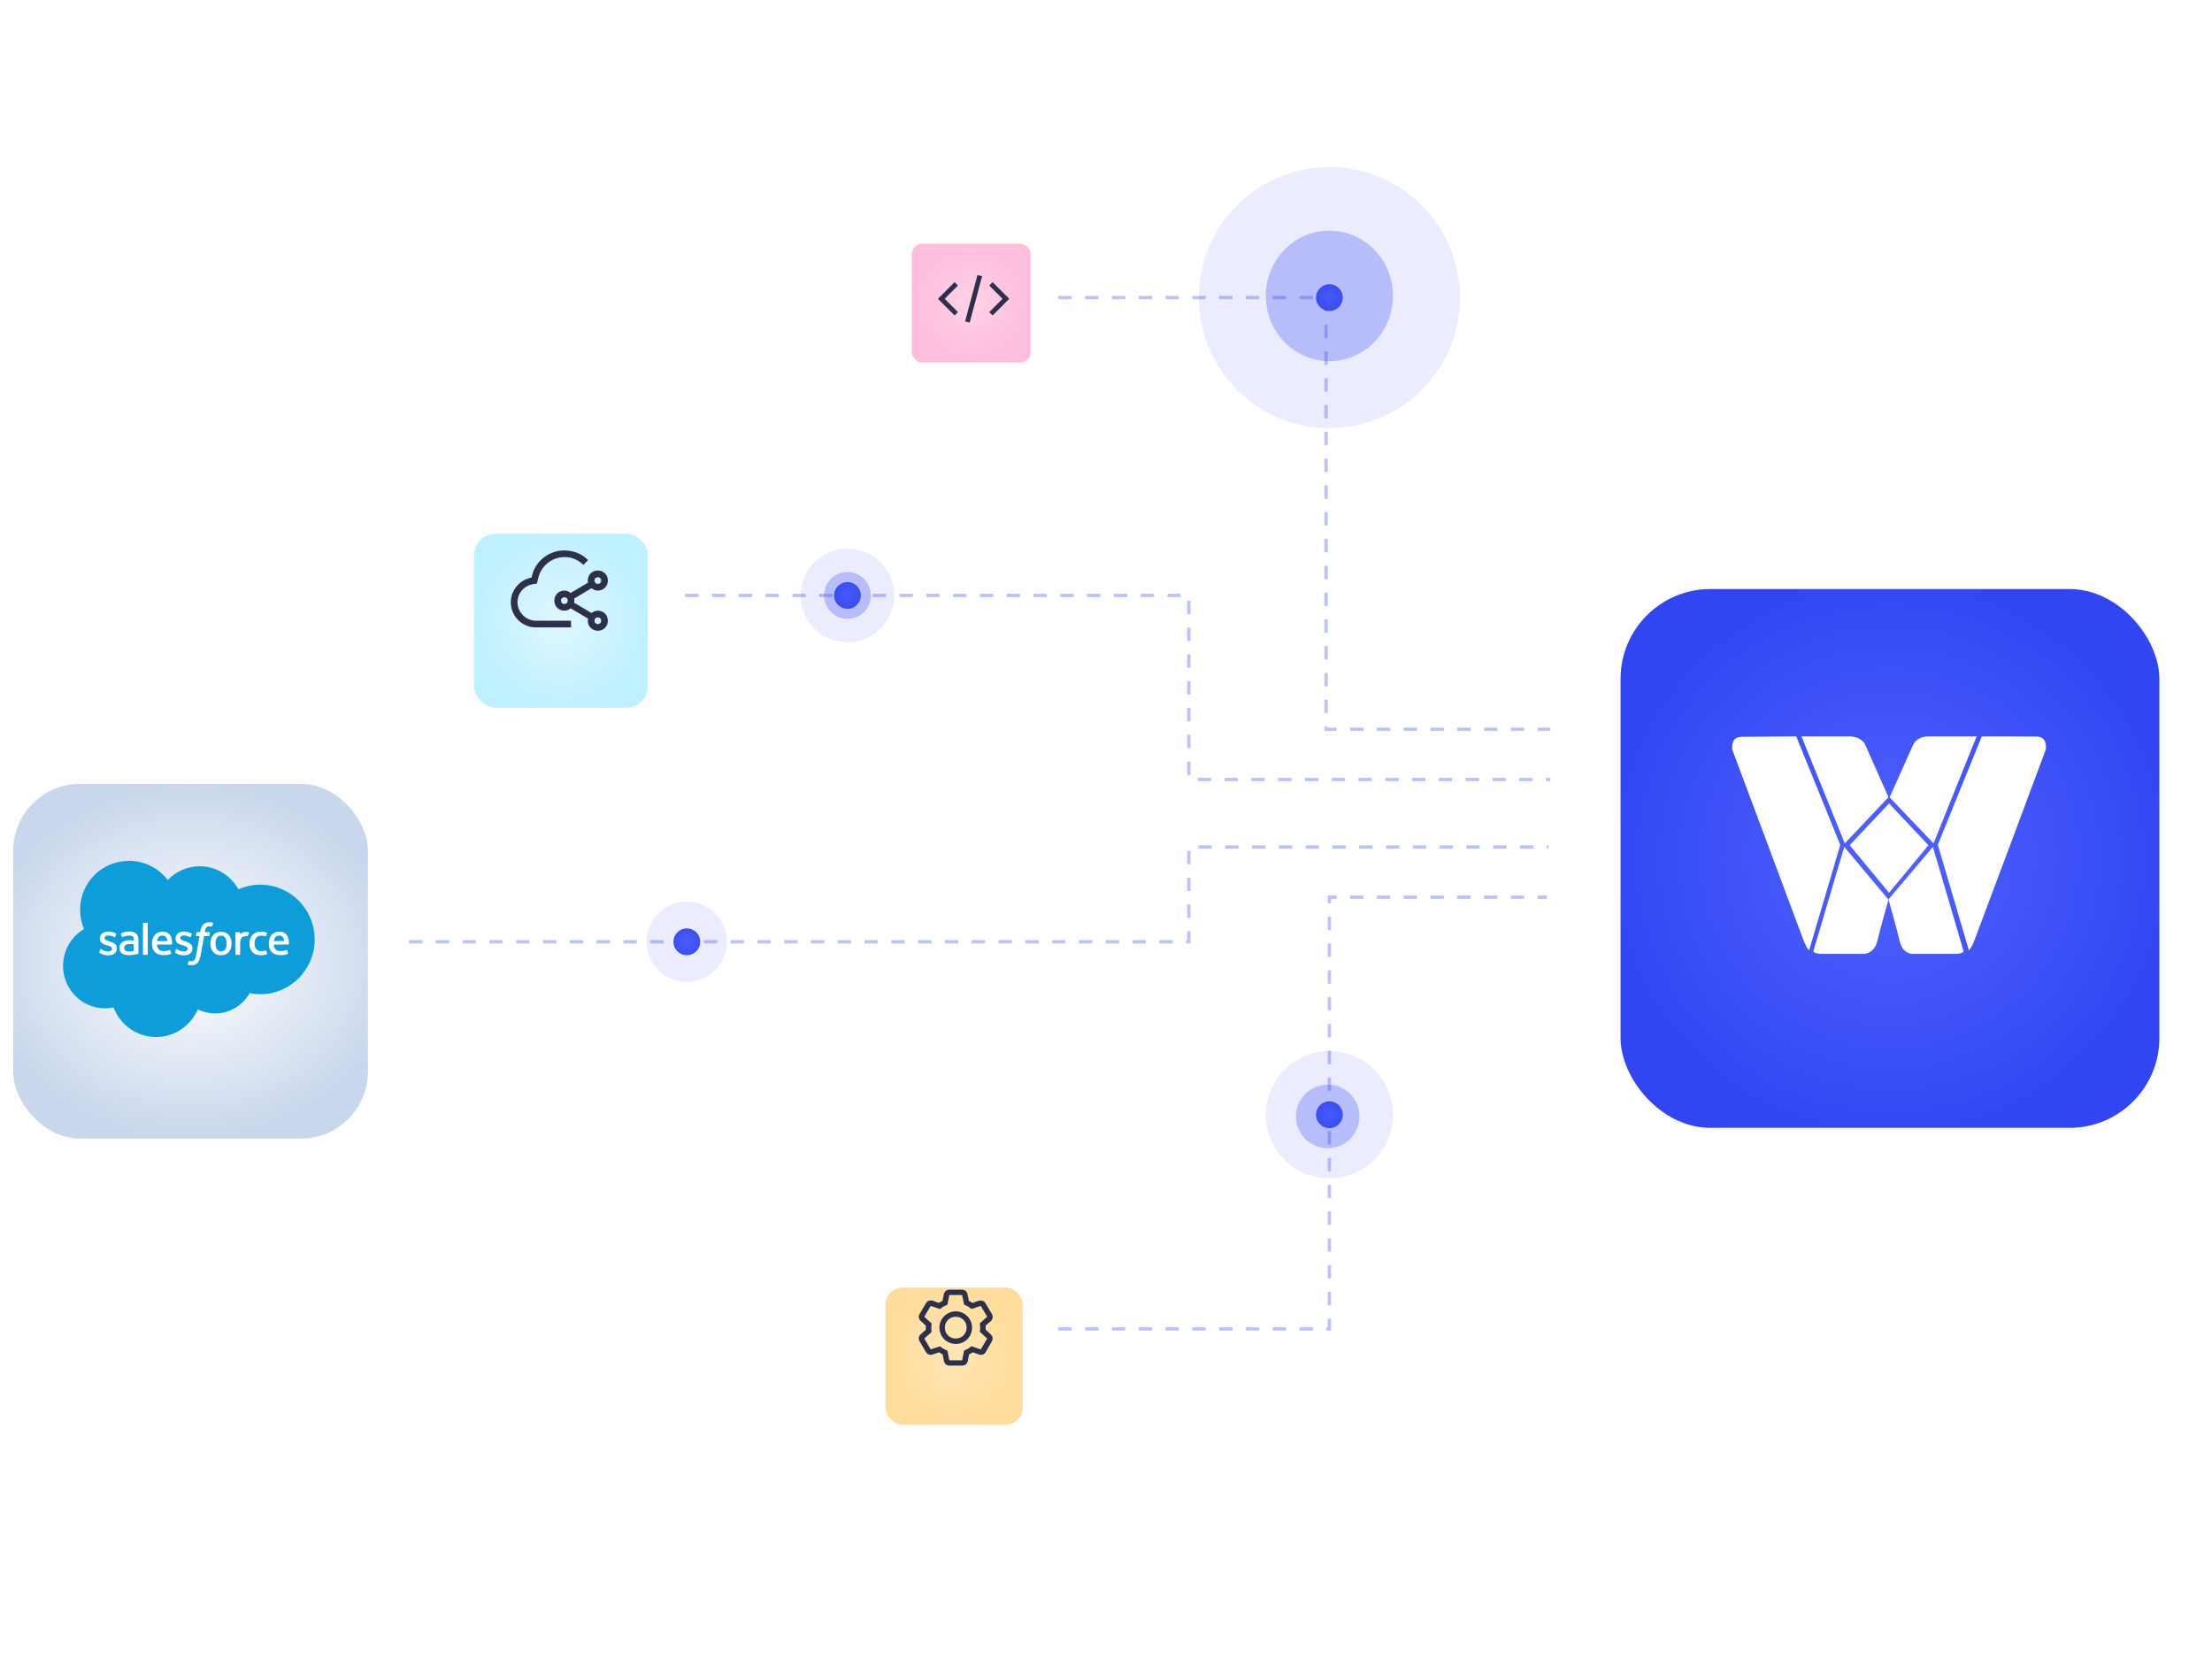 <svg width="672" height="504" viewBox="0 0 672 504" fill="none" xmlns="http://www.w3.org/2000/svg">
<g clip-path="url(#clip0_7_1973)">
<g filter="url(#filter0_di_7_1973)">
<rect x="492.323" y="170.217" width="163.692" height="163.692" rx="27.282" fill="url(#paint0_radial_7_1973)"/>
</g>
<g filter="url(#filter1_d_7_1973)">
<path d="M618.784 219.409C622.204 219.409 621.496 223.387 621.496 223.387C621.496 223.387 601.681 276.504 600.266 280.131C598.969 283.758 598.143 284.343 598.143 284.343L588.707 252.285L602.035 219.409C602.153 219.292 615.363 219.409 618.784 219.409Z" fill="white"/>
<path d="M545.696 219.358C545.696 219.358 532.439 219.475 529.006 219.475C525.573 219.475 526.283 223.449 526.283 223.449C526.283 223.449 546.17 276.513 547.472 280.136C548.774 283.76 549.603 284.344 549.603 284.344L559.072 252.319L545.696 219.358Z" fill="white"/>
<path d="M560.284 252.924L550.861 284.715C550.861 284.715 551.45 285.417 553.335 285.417H566.528C566.528 285.417 569.355 285.183 570.297 281.677C571.122 278.053 573.713 268.937 573.713 268.937L560.284 252.924Z" fill="white"/>
<path d="M587.211 252.924L573.713 268.877C573.713 268.877 576.318 278.027 577.147 281.663C577.976 285.299 580.817 285.417 580.817 285.417H594.079C595.973 285.417 596.565 284.713 596.565 284.713L587.211 252.924Z" fill="white"/>
<path d="M561.851 219.357H547.289L560.442 251.85L573.712 237.824L566.666 221.928C566.666 222.045 565.727 219.357 561.851 219.357Z" fill="white"/>
<path d="M600.493 219.357H585.867C582.092 219.357 581.148 222.036 581.148 222.036L574.071 237.875L587.4 251.85L600.493 219.357Z" fill="white"/>
<path d="M573.889 239.718L561.928 252.405L573.889 266.855L585.851 252.405L573.889 239.718Z" fill="white"/>
</g>
<path d="M321.514 90.404H402.852V221.561H470.972" stroke="#BBC2FF" stroke-width="1.017" stroke-dasharray="4.07 4.07"/>
<path d="M208.14 180.892H361.166V236.812H470.972" stroke="#BBC2FF" stroke-width="1.017" stroke-dasharray="4.07 4.07"/>
<path d="M124.257 286.116H361.166V257.313H470.463" stroke="#BBC2FF" stroke-width="1.017" stroke-dasharray="4.07 4.07"/>
<path d="M321.514 403.721H403.868V272.564H469.955" stroke="#BBC2FF" stroke-width="1.017" stroke-dasharray="4.07 4.07"/>
<g filter="url(#filter2_di_7_1973)">
<rect x="144" y="154" width="52.869" height="52.869" rx="6.609" fill="url(#paint1_radial_7_1973)"/>
</g>
<path d="M181.618 185.518C180.907 185.518 180.195 185.823 179.687 186.23L174.4 183.078C174.4 182.875 174.501 182.671 174.501 182.468C174.501 182.265 174.501 182.061 174.4 181.858L179.687 178.706C180.195 179.113 180.907 179.418 181.618 179.418C183.347 179.418 184.669 178.096 184.669 176.368C184.669 174.639 183.347 173.318 181.618 173.318C179.89 173.318 178.568 174.639 178.568 176.368C178.568 176.571 178.568 176.774 178.67 176.978L173.383 180.13C172.875 179.723 172.163 179.418 171.451 179.418C169.723 179.418 168.401 180.74 168.401 182.468C168.401 184.197 169.723 185.518 171.451 185.518C172.163 185.518 172.875 185.213 173.383 184.807L178.67 187.958C178.67 188.162 178.568 188.365 178.568 188.568C178.568 190.297 179.89 191.619 181.618 191.619C183.347 191.619 184.669 190.297 184.669 188.568C184.669 186.84 183.347 185.518 181.618 185.518ZM181.618 175.351C182.228 175.351 182.635 175.758 182.635 176.368C182.635 176.978 182.228 177.385 181.618 177.385C181.008 177.385 180.602 176.978 180.602 176.368C180.602 175.758 181.008 175.351 181.618 175.351ZM171.451 183.485C170.841 183.485 170.434 183.078 170.434 182.468C170.434 181.858 170.841 181.451 171.451 181.451C172.061 181.451 172.468 181.858 172.468 182.468C172.468 183.078 172.061 183.485 171.451 183.485ZM181.618 189.585C181.008 189.585 180.602 189.178 180.602 188.568C180.602 187.958 181.008 187.552 181.618 187.552C182.228 187.552 182.635 187.958 182.635 188.568C182.635 189.178 182.228 189.585 181.618 189.585Z" fill="#2D304C"/>
<path d="M173.485 188.568H162.809C159.759 188.568 157.217 186.027 157.217 182.977C157.217 180.231 159.149 177.995 161.792 177.486L163.114 177.283L163.419 175.961C164.233 171.996 167.588 169.251 171.451 169.251C171.96 169.251 172.468 169.251 172.976 169.353C174.603 169.658 176.027 170.471 177.247 171.589L178.67 170.166C177.247 168.742 175.416 167.726 173.383 167.421C172.773 167.319 172.061 167.217 171.451 167.217C166.673 167.217 162.403 170.573 161.487 175.453C157.827 176.165 155.184 179.316 155.184 182.977C155.184 187.145 158.539 190.602 162.809 190.602H173.485V188.568Z" fill="#2D304C"/>
<g filter="url(#filter3_d_7_1973)">
<rect x="277" y="72" width="36.11" height="36.11" rx="3.177" fill="url(#paint2_radial_7_1973)"/>
</g>
<g clip-path="url(#clip1_7_1973)">
<path d="M306.61 90.777L301.555 95.832L300.537 94.814L304.566 90.777L300.537 86.74L301.555 85.722L306.61 90.777Z" fill="#2D304C"/>
<path d="M284.944 90.777L290 85.722L291.018 86.74L286.988 90.777L291.018 94.814L290 95.832L284.944 90.777Z" fill="#2D304C"/>
<path d="M296.961 83.556L293.191 97.626L294.586 98L298.357 83.93L296.961 83.556Z" fill="#2D304C"/>
</g>
<g filter="url(#filter4_di_7_1973)">
<rect x="269" y="383" width="41.685" height="41.685" rx="5.211" fill="url(#paint3_radial_7_1973)"/>
</g>
<g clip-path="url(#clip2_7_1973)">
<path d="M299.438 403.962C299.438 403.756 299.438 403.549 299.438 403.334C299.438 403.12 299.438 402.913 299.438 402.698L301.024 401.31C301.316 401.053 301.508 400.7 301.566 400.314C301.623 399.929 301.542 399.536 301.338 399.204L299.388 395.9C299.243 395.649 299.035 395.44 298.784 395.295C298.533 395.15 298.249 395.074 297.959 395.073C297.78 395.072 297.601 395.1 297.43 395.156L295.423 395.833C295.076 395.603 294.715 395.396 294.341 395.214L293.92 393.132C293.844 392.752 293.637 392.41 293.335 392.167C293.033 391.924 292.655 391.795 292.267 391.802H288.401C288.014 391.795 287.636 391.924 287.334 392.167C287.032 392.41 286.825 392.752 286.749 393.132L286.328 395.214C285.951 395.396 285.587 395.603 285.237 395.833L283.271 395.123C283.099 395.078 282.92 395.061 282.743 395.073C282.453 395.074 282.168 395.15 281.917 395.295C281.667 395.44 281.458 395.649 281.313 395.9L279.364 399.204C279.171 399.535 279.099 399.923 279.161 400.301C279.223 400.68 279.414 401.025 279.703 401.277L281.264 402.706C281.264 402.913 281.264 403.12 281.264 403.334C281.264 403.549 281.264 403.756 281.264 403.97L279.703 405.358C279.406 405.613 279.21 405.964 279.148 406.349C279.086 406.735 279.162 407.13 279.364 407.465L281.313 410.769C281.458 411.02 281.667 411.228 281.917 411.373C282.168 411.518 282.453 411.595 282.743 411.595C282.922 411.597 283.101 411.569 283.271 411.513L285.279 410.835C285.625 411.065 285.987 411.272 286.361 411.455L286.782 413.536C286.858 413.917 287.065 414.258 287.367 414.502C287.669 414.745 288.047 414.874 288.434 414.866H292.333C292.721 414.874 293.099 414.745 293.401 414.502C293.703 414.258 293.91 413.917 293.986 413.536L294.407 411.455C294.784 411.272 295.148 411.066 295.497 410.835L297.496 411.513C297.667 411.569 297.846 411.597 298.025 411.595C298.315 411.595 298.599 411.518 298.85 411.373C299.101 411.228 299.309 411.02 299.454 410.769L301.338 407.465C301.531 407.133 301.602 406.745 301.54 406.367C301.479 405.989 301.287 405.644 300.999 405.391L299.438 403.962ZM297.959 409.943L295.126 408.985C294.462 409.547 293.704 409.986 292.887 410.282L292.3 413.247H288.401L287.815 410.315C287.004 410.01 286.25 409.572 285.584 409.018L282.743 409.943L280.793 406.639L283.04 404.656C282.887 403.801 282.887 402.926 283.04 402.07L280.793 400.03L282.743 396.726L285.576 397.684C286.239 397.122 286.997 396.683 287.815 396.387L288.401 393.421H292.3L292.887 396.354C293.698 396.658 294.452 397.097 295.117 397.651L297.959 396.726L299.909 400.03L297.662 402.013C297.814 402.868 297.814 403.743 297.662 404.598L299.909 406.639L297.959 409.943Z" fill="#2D304C"/>
<path d="M290.351 408.291C289.37 408.291 288.412 408 287.597 407.455C286.782 406.911 286.147 406.137 285.772 405.231C285.396 404.325 285.298 403.329 285.489 402.367C285.681 401.406 286.153 400.523 286.846 399.83C287.539 399.136 288.422 398.664 289.384 398.473C290.345 398.282 291.342 398.38 292.248 398.755C293.153 399.13 293.927 399.766 294.472 400.581C295.017 401.396 295.307 402.354 295.307 403.334C295.314 403.987 295.19 404.635 294.943 405.239C294.697 405.843 294.332 406.392 293.87 406.854C293.409 407.315 292.86 407.68 292.255 407.927C291.651 408.174 291.003 408.297 290.351 408.291ZM290.351 400.03C289.914 400.02 289.48 400.098 289.074 400.261C288.669 400.423 288.3 400.666 287.992 400.975C287.683 401.284 287.44 401.652 287.277 402.058C287.115 402.463 287.036 402.898 287.046 403.334C287.036 403.771 287.115 404.205 287.277 404.611C287.44 405.016 287.683 405.385 287.992 405.693C288.3 406.002 288.669 406.245 289.074 406.408C289.48 406.57 289.914 406.649 290.351 406.639C290.787 406.649 291.222 406.57 291.627 406.408C292.033 406.245 292.401 406.002 292.71 405.693C293.019 405.385 293.262 405.016 293.424 404.611C293.587 404.205 293.665 403.771 293.655 403.334C293.665 402.898 293.587 402.463 293.424 402.058C293.262 401.652 293.019 401.284 292.71 400.975C292.401 400.666 292.033 400.423 291.627 400.261C291.222 400.098 290.787 400.02 290.351 400.03Z" fill="#2D304C"/>
</g>
<g filter="url(#filter5_d_7_1973)">
<circle cx="403.868" cy="338.651" r="4.067" fill="url(#paint4_radial_7_1973)"/>
</g>
<g filter="url(#filter6_d_7_1973)">
<circle cx="403.868" cy="90.404" r="4.067" fill="url(#paint5_radial_7_1973)"/>
</g>
<g filter="url(#filter7_d_7_1973)">
<circle cx="257.461" cy="180.892" r="4.067" fill="url(#paint6_radial_7_1973)"/>
</g>
<g filter="url(#filter8_d_7_1973)">
<circle cx="208.658" cy="286.116" r="4.067" fill="url(#paint7_radial_7_1973)"/>
</g>
<circle cx="403.868" cy="90.404" r="39.652" fill="#3A4EF2" fill-opacity="0.1"/>
<circle cx="403.868" cy="338.651" r="19.318" fill="#3A4EF2" fill-opacity="0.1"/>
<circle cx="257.461" cy="180.892" r="14.234" fill="#3A4EF2" fill-opacity="0.1"/>
<ellipse cx="403.868" cy="89.896" rx="19.318" ry="19.826" fill="#3A4EF2" fill-opacity="0.3"/>
<circle cx="403.36" cy="339.159" r="9.659" fill="#3A4EF2" fill-opacity="0.3"/>
<circle cx="208.658" cy="286.116" r="12.201" fill="#3A4EF2" fill-opacity="0.1"/>
<circle cx="257.461" cy="180.892" r="7.117" fill="#3A4EF2" fill-opacity="0.3"/>
<g filter="url(#filter9_di_7_1973)">
<rect x="4" y="230" width="107.772" height="107.772" rx="20.334" fill="url(#paint8_radial_7_1973)"/>
</g>
<g filter="url(#filter10_d_7_1973)">
<path d="M50.958 263.267C53.43 260.71 56.858 259.109 60.651 259.109C65.708 259.109 70.09 261.918 72.45 266.104C74.501 265.205 76.749 264.7 79.109 264.7C88.211 264.7 95.6 272.145 95.6 281.332C95.6 290.518 88.211 297.963 79.109 297.963C77.985 297.963 76.917 297.851 75.85 297.626C73.799 301.307 69.838 303.807 65.342 303.807C63.46 303.807 61.662 303.357 60.061 302.599C57.954 307.515 53.093 310.971 47.418 310.971C41.49 310.971 36.461 307.235 34.523 301.981C33.68 302.149 32.809 302.262 31.91 302.262C24.858 302.262 19.155 296.474 19.155 289.366C19.155 284.59 21.712 280.432 25.533 278.185C24.746 276.387 24.325 274.392 24.325 272.285C24.325 264.082 30.983 257.451 39.187 257.451C43.963 257.451 48.233 259.727 50.958 263.267Z" fill="#0D9DDA"/>
<path d="M30.196 285.209C30.14 285.322 30.224 285.35 30.224 285.378C30.365 285.49 30.505 285.546 30.674 285.631C31.46 286.052 32.191 286.164 32.949 286.164C34.523 286.164 35.506 285.322 35.506 284.001V283.973C35.506 282.737 34.41 282.287 33.371 281.95L33.23 281.894C32.444 281.641 31.769 281.416 31.769 280.911V280.883C31.769 280.433 32.163 280.124 32.781 280.124C33.455 280.124 34.27 280.349 34.776 280.63C34.776 280.63 34.916 280.714 34.972 280.574C35 280.489 35.253 279.787 35.281 279.703C35.309 279.618 35.253 279.562 35.197 279.534C34.607 279.169 33.792 278.944 32.949 278.944H32.781C31.348 278.944 30.337 279.815 30.337 281.051V281.079C30.337 282.4 31.432 282.821 32.472 283.102L32.64 283.158C33.399 283.383 34.045 283.58 34.045 284.113V284.142C34.045 284.619 33.624 284.984 32.949 284.984C32.697 284.984 31.854 284.984 30.927 284.394C30.814 284.338 30.758 284.282 30.674 284.226C30.617 284.198 30.505 284.142 30.477 284.31L30.196 285.209Z" fill="white"/>
<path d="M53.178 285.209C53.121 285.322 53.206 285.35 53.206 285.378C53.346 285.49 53.487 285.546 53.655 285.631C54.442 286.052 55.172 286.164 55.931 286.164C57.504 286.164 58.488 285.322 58.488 284.001V283.973C58.488 282.737 57.392 282.287 56.352 281.95L56.212 281.894C55.425 281.641 54.751 281.416 54.751 280.911V280.883C54.751 280.433 55.144 280.124 55.762 280.124C56.437 280.124 57.251 280.349 57.757 280.63C57.757 280.63 57.898 280.714 57.954 280.574C57.982 280.489 58.235 279.787 58.263 279.703C58.291 279.618 58.235 279.562 58.178 279.534C57.589 279.169 56.774 278.944 55.931 278.944H55.762C54.33 278.944 53.318 279.815 53.318 281.051V281.079C53.318 282.4 54.414 282.821 55.453 283.102L55.622 283.158C56.38 283.383 57.027 283.58 57.027 284.113V284.142C57.027 284.619 56.605 284.984 55.931 284.984C55.678 284.984 54.835 284.984 53.908 284.394C53.796 284.338 53.74 284.282 53.655 284.226C53.627 284.198 53.487 284.17 53.459 284.31L53.178 285.209Z" fill="white"/>
<path d="M70.146 281.163C70.006 280.742 69.809 280.349 69.556 280.04C69.275 279.731 68.938 279.45 68.545 279.281C68.151 279.084 67.674 279 67.14 279C66.606 279 66.129 279.084 65.735 279.281C65.342 279.478 65.005 279.731 64.724 280.04C64.471 280.349 64.246 280.742 64.134 281.163C63.994 281.585 63.937 282.062 63.937 282.568C63.937 283.074 63.994 283.551 64.134 283.973C64.275 284.394 64.471 284.788 64.724 285.097C65.005 285.406 65.342 285.687 65.735 285.855C66.129 286.024 66.606 286.136 67.14 286.136C67.674 286.136 68.151 286.052 68.545 285.855C68.938 285.687 69.275 285.406 69.556 285.097C69.809 284.788 70.034 284.394 70.146 283.973C70.287 283.551 70.343 283.074 70.343 282.568C70.343 282.062 70.287 281.585 70.146 281.163ZM68.854 282.568C68.854 283.327 68.713 283.917 68.433 284.338C68.151 284.759 67.73 284.956 67.168 284.956C66.578 284.956 66.185 284.759 65.904 284.338C65.623 283.917 65.483 283.327 65.483 282.568C65.483 281.81 65.623 281.22 65.904 280.798C66.185 280.377 66.578 280.18 67.168 280.18C67.758 280.18 68.18 280.377 68.433 280.798C68.713 281.22 68.854 281.81 68.854 282.568Z" fill="white"/>
<path fill-rule="evenodd" clip-rule="evenodd" d="M80.906 284.76C80.849 284.62 80.737 284.676 80.737 284.676C80.54 284.76 80.344 284.816 80.119 284.844C79.894 284.872 79.669 284.901 79.388 284.901C78.742 284.901 78.265 284.704 77.9 284.339C77.534 283.973 77.338 283.355 77.338 282.541C77.338 281.81 77.506 281.248 77.843 280.827C78.152 280.405 78.658 280.181 79.304 280.181C79.838 280.181 80.259 280.237 80.681 280.377C80.681 280.377 80.793 280.434 80.821 280.293C80.934 279.984 81.018 279.759 81.13 279.394C81.158 279.282 81.074 279.254 81.046 279.254C80.877 279.197 80.484 279.085 80.175 279.029C79.894 278.973 79.557 278.973 79.192 278.973C78.63 278.973 78.152 279.057 77.731 279.254C77.309 279.45 76.944 279.703 76.663 280.012C76.382 280.321 76.158 280.715 76.017 281.136C75.877 281.557 75.792 282.035 75.792 282.541C75.792 283.636 76.073 284.507 76.663 285.153C77.253 285.8 78.124 286.137 79.248 286.137C79.922 286.137 80.597 285.996 81.102 285.8C81.102 285.8 81.186 285.743 81.158 285.631L80.906 284.76Z" fill="white"/>
<path fill-rule="evenodd" clip-rule="evenodd" d="M87.593 280.911C87.48 280.49 87.199 280.068 87.031 279.872C86.75 279.563 86.469 279.338 86.188 279.226C85.823 279.057 85.401 278.973 84.924 278.973C84.362 278.973 83.856 279.057 83.463 279.254C83.041 279.45 82.704 279.703 82.451 280.04C82.17 280.377 81.974 280.743 81.861 281.192C81.721 281.642 81.665 282.091 81.665 282.597C81.665 283.103 81.721 283.58 81.861 284.002C82.002 284.423 82.198 284.816 82.507 285.125C82.788 285.434 83.182 285.687 83.631 285.856C84.081 286.024 84.615 286.109 85.233 286.109C86.525 286.109 87.199 285.828 87.452 285.659C87.508 285.631 87.536 285.575 87.48 285.434L87.199 284.62C87.143 284.507 87.031 284.535 87.031 284.535C86.722 284.648 86.272 284.872 85.204 284.872C84.53 284.872 83.996 284.676 83.687 284.339C83.35 284.002 83.21 283.524 83.182 282.878H87.621C87.621 282.878 87.733 282.878 87.761 282.765C87.733 282.765 87.874 281.923 87.593 280.911ZM83.182 281.838C83.238 281.417 83.35 281.08 83.547 280.799C83.828 280.377 84.221 280.153 84.811 280.153C85.401 280.153 85.766 280.377 86.047 280.799C86.244 281.08 86.3 281.445 86.328 281.838H83.182Z" fill="white"/>
<path fill-rule="evenodd" clip-rule="evenodd" d="M52.11 280.911C51.997 280.49 51.716 280.068 51.548 279.872C51.267 279.563 50.986 279.338 50.705 279.226C50.34 279.057 49.918 278.973 49.441 278.973C48.879 278.973 48.373 279.057 47.98 279.254C47.559 279.45 47.221 279.703 46.968 280.04C46.688 280.377 46.491 280.743 46.379 281.192C46.238 281.642 46.182 282.091 46.182 282.597C46.182 283.103 46.238 283.58 46.379 284.002C46.519 284.423 46.716 284.816 47.025 285.125C47.306 285.434 47.699 285.687 48.148 285.856C48.598 286.024 49.132 286.109 49.75 286.109C51.042 286.109 51.716 285.828 51.969 285.659C52.026 285.631 52.053 285.575 51.997 285.434L51.716 284.62C51.66 284.507 51.548 284.535 51.548 284.535C51.239 284.648 50.789 284.872 49.722 284.872C49.047 284.872 48.514 284.676 48.205 284.339C47.867 284.002 47.727 283.524 47.699 282.878H52.138C52.138 282.878 52.25 282.878 52.278 282.765C52.25 282.765 52.391 281.923 52.11 280.911ZM47.699 281.838C47.755 281.417 47.867 281.08 48.064 280.799C48.345 280.377 48.738 280.153 49.328 280.153C49.918 280.153 50.284 280.377 50.565 280.799C50.733 281.08 50.817 281.445 50.846 281.838H47.699Z" fill="white"/>
<path d="M39.889 281.613C39.72 281.613 39.467 281.585 39.186 281.585C38.793 281.585 38.428 281.641 38.091 281.726C37.754 281.81 37.444 281.95 37.163 282.147C36.883 282.344 36.686 282.597 36.517 282.877C36.349 283.158 36.293 283.524 36.293 283.889C36.293 284.282 36.349 284.619 36.489 284.9C36.63 285.181 36.826 285.406 37.079 285.603C37.332 285.771 37.641 285.912 37.978 285.996C38.315 286.08 38.709 286.108 39.158 286.108C39.608 286.108 40.057 286.08 40.507 285.996C40.928 285.912 41.462 285.827 41.63 285.771C41.771 285.743 41.94 285.687 41.94 285.687C42.052 285.659 42.052 285.546 42.052 285.546V281.501C42.052 280.602 41.827 279.956 41.35 279.534C40.872 279.141 40.198 278.916 39.327 278.916C38.99 278.916 38.456 278.972 38.147 279.029C38.147 279.029 37.192 279.225 36.77 279.534C36.77 279.534 36.686 279.59 36.742 279.703L37.051 280.546C37.079 280.658 37.192 280.63 37.192 280.63C37.192 280.63 37.22 280.63 37.276 280.602C38.119 280.152 39.214 280.152 39.214 280.152C39.692 280.152 40.057 280.237 40.31 280.433C40.563 280.63 40.675 280.911 40.675 281.501V281.697C40.226 281.669 39.889 281.613 39.889 281.613ZM38.119 284.732C37.95 284.591 37.922 284.563 37.866 284.479C37.782 284.338 37.725 284.142 37.725 283.889C37.725 283.496 37.866 283.215 38.119 283.018C38.119 283.018 38.512 282.681 39.411 282.709C40.057 282.709 40.619 282.821 40.619 282.821V284.844C40.619 284.844 40.057 284.956 39.411 285.013C38.512 285.041 38.119 284.732 38.119 284.732Z" fill="white"/>
<path fill-rule="evenodd" clip-rule="evenodd" d="M75.625 279.337C75.653 279.225 75.597 279.197 75.569 279.168C75.484 279.14 75.119 279.056 74.838 279.056C74.276 279.028 73.967 279.112 73.686 279.253C73.406 279.365 73.097 279.59 72.928 279.815V279.281C72.928 279.197 72.872 279.14 72.787 279.14H71.664C71.579 279.14 71.523 279.197 71.523 279.281V285.883C71.523 285.967 71.579 286.023 71.664 286.023H72.816C72.9 286.023 72.956 285.967 72.956 285.883V282.568C72.956 282.118 73.012 281.669 73.097 281.416C73.181 281.135 73.321 280.91 73.49 280.77C73.658 280.601 73.827 280.489 74.024 280.433C74.22 280.376 74.445 280.348 74.614 280.348C74.838 280.348 75.091 280.405 75.091 280.405C75.175 280.405 75.232 280.348 75.26 280.292C75.372 280.067 75.597 279.449 75.625 279.337Z" fill="white"/>
<path fill-rule="evenodd" clip-rule="evenodd" d="M64.696 276.276C64.555 276.22 64.415 276.192 64.246 276.163C64.078 276.135 63.881 276.107 63.656 276.107C62.841 276.107 62.223 276.332 61.774 276.782C61.324 277.231 61.043 277.905 60.875 278.804L60.819 279.113H59.807C59.807 279.113 59.695 279.113 59.667 279.254L59.498 280.181C59.498 280.265 59.526 280.321 59.639 280.321H60.622L59.639 285.856C59.554 286.306 59.47 286.671 59.386 286.952C59.301 287.233 59.189 287.429 59.077 287.57C58.964 287.71 58.852 287.823 58.683 287.879C58.543 287.935 58.346 287.963 58.15 287.963C58.037 287.963 57.897 287.935 57.784 287.935C57.672 287.907 57.616 287.879 57.532 287.851C57.532 287.851 57.419 287.795 57.363 287.935C57.335 288.019 57.054 288.75 57.026 288.834C56.998 288.918 57.026 289.003 57.082 289.003C57.222 289.059 57.307 289.087 57.475 289.115C57.728 289.171 57.925 289.171 58.121 289.171C58.543 289.171 58.908 289.115 59.217 289.003C59.526 288.89 59.807 288.694 60.032 288.441C60.285 288.16 60.453 287.851 60.594 287.457C60.734 287.064 60.875 286.558 60.987 285.968L61.998 280.321H63.459C63.459 280.321 63.572 280.321 63.6 280.181L63.769 279.254C63.769 279.17 63.74 279.113 63.628 279.113H62.223C62.223 279.085 62.308 278.58 62.448 278.102C62.504 277.905 62.645 277.737 62.757 277.624C62.869 277.512 62.982 277.428 63.122 277.4C63.263 277.343 63.431 277.343 63.6 277.343C63.74 277.343 63.853 277.372 63.965 277.372C64.106 277.4 64.162 277.428 64.19 277.428C64.33 277.484 64.358 277.428 64.386 277.372L64.724 276.444C64.808 276.332 64.724 276.304 64.696 276.276Z" fill="white"/>
<path fill-rule="evenodd" clip-rule="evenodd" d="M44.89 285.857C44.89 285.941 44.834 285.997 44.75 285.997H43.57C43.486 285.997 43.429 285.941 43.429 285.857V276.417C43.429 276.333 43.486 276.276 43.57 276.276H44.75C44.834 276.276 44.89 276.333 44.89 276.417V285.857Z" fill="white"/>
</g>
</g>
<defs>
<filter id="filter0_di_7_1973" x="481.41" y="163.669" width="185.517" height="185.517" filterUnits="userSpaceOnUse" color-interpolation-filters="sRGB">
<feFlood flood-opacity="0" result="BackgroundImageFix"/>
<feColorMatrix in="SourceAlpha" type="matrix" values="0 0 0 0 0 0 0 0 0 0 0 0 0 0 0 0 0 0 127 0" result="hardAlpha"/>
<feOffset dy="4.365"/>
<feGaussianBlur stdDeviation="5.456"/>
<feComposite in2="hardAlpha" operator="out"/>
<feColorMatrix type="matrix" values="0 0 0 0 0 0 0 0 0 0 0 0 0 0 0 0 0 0 0.25 0"/>
<feBlend mode="normal" in2="BackgroundImageFix" result="effect1_dropShadow_7_1973"/>
<feBlend mode="normal" in="SourceGraphic" in2="effect1_dropShadow_7_1973" result="shape"/>
<feColorMatrix in="SourceAlpha" type="matrix" values="0 0 0 0 0 0 0 0 0 0 0 0 0 0 0 0 0 0 127 0" result="hardAlpha"/>
<feOffset dy="4.365"/>
<feGaussianBlur stdDeviation="2.183"/>
<feComposite in2="hardAlpha" operator="arithmetic" k2="-1" k3="1"/>
<feColorMatrix type="matrix" values="0 0 0 0 1 0 0 0 0 1 0 0 0 0 1 0 0 0 0.05 0"/>
<feBlend mode="normal" in2="shape" result="effect2_innerShadow_7_1973"/>
</filter>
<filter id="filter1_d_7_1973" x="521.857" y="219.357" width="104.065" height="74.79" filterUnits="userSpaceOnUse" color-interpolation-filters="sRGB">
<feFlood flood-opacity="0" result="BackgroundImageFix"/>
<feColorMatrix in="SourceAlpha" type="matrix" values="0 0 0 0 0 0 0 0 0 0 0 0 0 0 0 0 0 0 127 0" result="hardAlpha"/>
<feOffset dy="4.365"/>
<feGaussianBlur stdDeviation="2.183"/>
<feComposite in2="hardAlpha" operator="out"/>
<feColorMatrix type="matrix" values="0 0 0 0 0 0 0 0 0 0 0 0 0 0 0 0 0 0 0.25 0"/>
<feBlend mode="normal" in2="BackgroundImageFix" result="effect1_dropShadow_7_1973"/>
<feBlend mode="normal" in="SourceGraphic" in2="effect1_dropShadow_7_1973" result="shape"/>
</filter>
<filter id="filter2_di_7_1973" x="139.933" y="154" width="61.003" height="61.003" filterUnits="userSpaceOnUse" color-interpolation-filters="sRGB">
<feFlood flood-opacity="0" result="BackgroundImageFix"/>
<feColorMatrix in="SourceAlpha" type="matrix" values="0 0 0 0 0 0 0 0 0 0 0 0 0 0 0 0 0 0 127 0" result="hardAlpha"/>
<feOffset dy="4.067"/>
<feGaussianBlur stdDeviation="2.033"/>
<feComposite in2="hardAlpha" operator="out"/>
<feColorMatrix type="matrix" values="0 0 0 0 0 0 0 0 0 0 0 0 0 0 0 0 0 0 0.15 0"/>
<feBlend mode="normal" in2="BackgroundImageFix" result="effect1_dropShadow_7_1973"/>
<feBlend mode="normal" in="SourceGraphic" in2="effect1_dropShadow_7_1973" result="shape"/>
<feColorMatrix in="SourceAlpha" type="matrix" values="0 0 0 0 0 0 0 0 0 0 0 0 0 0 0 0 0 0 127 0" result="hardAlpha"/>
<feOffset dy="4.067"/>
<feGaussianBlur stdDeviation="2.033"/>
<feComposite in2="hardAlpha" operator="arithmetic" k2="-1" k3="1"/>
<feColorMatrix type="matrix" values="0 0 0 0 1 0 0 0 0 1 0 0 0 0 1 0 0 0 0.25 0"/>
<feBlend mode="normal" in2="shape" result="effect2_innerShadow_7_1973"/>
</filter>
<filter id="filter3_d_7_1973" x="272.933" y="69.967" width="44.243" height="44.243" filterUnits="userSpaceOnUse" color-interpolation-filters="sRGB">
<feFlood flood-opacity="0" result="BackgroundImageFix"/>
<feColorMatrix in="SourceAlpha" type="matrix" values="0 0 0 0 0 0 0 0 0 0 0 0 0 0 0 0 0 0 127 0" result="hardAlpha"/>
<feOffset dy="2.033"/>
<feGaussianBlur stdDeviation="2.033"/>
<feComposite in2="hardAlpha" operator="out"/>
<feColorMatrix type="matrix" values="0 0 0 0 0 0 0 0 0 0 0 0 0 0 0 0 0 0 0.25 0"/>
<feBlend mode="normal" in2="BackgroundImageFix" result="effect1_dropShadow_7_1973"/>
<feBlend mode="normal" in="SourceGraphic" in2="effect1_dropShadow_7_1973" result="shape"/>
</filter>
<filter id="filter4_di_7_1973" x="262.9" y="380.967" width="53.886" height="53.886" filterUnits="userSpaceOnUse" color-interpolation-filters="sRGB">
<feFlood flood-opacity="0" result="BackgroundImageFix"/>
<feColorMatrix in="SourceAlpha" type="matrix" values="0 0 0 0 0 0 0 0 0 0 0 0 0 0 0 0 0 0 127 0" result="hardAlpha"/>
<feOffset dy="4.067"/>
<feGaussianBlur stdDeviation="3.05"/>
<feComposite in2="hardAlpha" operator="out"/>
<feColorMatrix type="matrix" values="0 0 0 0 0 0 0 0 0 0 0 0 0 0 0 0 0 0 0.15 0"/>
<feBlend mode="normal" in2="BackgroundImageFix" result="effect1_dropShadow_7_1973"/>
<feBlend mode="normal" in="SourceGraphic" in2="effect1_dropShadow_7_1973" result="shape"/>
<feColorMatrix in="SourceAlpha" type="matrix" values="0 0 0 0 0 0 0 0 0 0 0 0 0 0 0 0 0 0 127 0" result="hardAlpha"/>
<feOffset dy="4.067"/>
<feGaussianBlur stdDeviation="2.033"/>
<feComposite in2="hardAlpha" operator="arithmetic" k2="-1" k3="1"/>
<feColorMatrix type="matrix" values="0 0 0 0 1 0 0 0 0 1 0 0 0 0 1 0 0 0 0.25 0"/>
<feBlend mode="normal" in2="shape" result="effect2_innerShadow_7_1973"/>
</filter>
<filter id="filter5_d_7_1973" x="389.634" y="324.417" width="28.468" height="28.468" filterUnits="userSpaceOnUse" color-interpolation-filters="sRGB">
<feFlood flood-opacity="0" result="BackgroundImageFix"/>
<feColorMatrix in="SourceAlpha" type="matrix" values="0 0 0 0 0 0 0 0 0 0 0 0 0 0 0 0 0 0 127 0" result="hardAlpha"/>
<feOffset/>
<feGaussianBlur stdDeviation="5.084"/>
<feComposite in2="hardAlpha" operator="out"/>
<feColorMatrix type="matrix" values="0 0 0 0 0.097 0 0 0 0 0.134 0 0 0 0 0.438 0 0 0 1 0"/>
<feBlend mode="normal" in2="BackgroundImageFix" result="effect1_dropShadow_7_1973"/>
<feBlend mode="normal" in="SourceGraphic" in2="effect1_dropShadow_7_1973" result="shape"/>
</filter>
<filter id="filter6_d_7_1973" x="389.634" y="76.17" width="28.468" height="28.468" filterUnits="userSpaceOnUse" color-interpolation-filters="sRGB">
<feFlood flood-opacity="0" result="BackgroundImageFix"/>
<feColorMatrix in="SourceAlpha" type="matrix" values="0 0 0 0 0 0 0 0 0 0 0 0 0 0 0 0 0 0 127 0" result="hardAlpha"/>
<feOffset/>
<feGaussianBlur stdDeviation="5.084"/>
<feComposite in2="hardAlpha" operator="out"/>
<feColorMatrix type="matrix" values="0 0 0 0 0.097 0 0 0 0 0.134 0 0 0 0 0.438 0 0 0 1 0"/>
<feBlend mode="normal" in2="BackgroundImageFix" result="effect1_dropShadow_7_1973"/>
<feBlend mode="normal" in="SourceGraphic" in2="effect1_dropShadow_7_1973" result="shape"/>
</filter>
<filter id="filter7_d_7_1973" x="243.227" y="166.658" width="28.468" height="28.468" filterUnits="userSpaceOnUse" color-interpolation-filters="sRGB">
<feFlood flood-opacity="0" result="BackgroundImageFix"/>
<feColorMatrix in="SourceAlpha" type="matrix" values="0 0 0 0 0 0 0 0 0 0 0 0 0 0 0 0 0 0 127 0" result="hardAlpha"/>
<feOffset/>
<feGaussianBlur stdDeviation="5.084"/>
<feComposite in2="hardAlpha" operator="out"/>
<feColorMatrix type="matrix" values="0 0 0 0 0.097 0 0 0 0 0.134 0 0 0 0 0.438 0 0 0 1 0"/>
<feBlend mode="normal" in2="BackgroundImageFix" result="effect1_dropShadow_7_1973"/>
<feBlend mode="normal" in="SourceGraphic" in2="effect1_dropShadow_7_1973" result="shape"/>
</filter>
<filter id="filter8_d_7_1973" x="194.424" y="271.882" width="28.468" height="28.468" filterUnits="userSpaceOnUse" color-interpolation-filters="sRGB">
<feFlood flood-opacity="0" result="BackgroundImageFix"/>
<feColorMatrix in="SourceAlpha" type="matrix" values="0 0 0 0 0 0 0 0 0 0 0 0 0 0 0 0 0 0 127 0" result="hardAlpha"/>
<feOffset/>
<feGaussianBlur stdDeviation="5.084"/>
<feComposite in2="hardAlpha" operator="out"/>
<feColorMatrix type="matrix" values="0 0 0 0 0.097 0 0 0 0 0.134 0 0 0 0 0.438 0 0 0 1 0"/>
<feBlend mode="normal" in2="BackgroundImageFix" result="effect1_dropShadow_7_1973"/>
<feBlend mode="normal" in="SourceGraphic" in2="effect1_dropShadow_7_1973" result="shape"/>
</filter>
<filter id="filter9_di_7_1973" x="-0.067" y="230" width="115.906" height="115.906" filterUnits="userSpaceOnUse" color-interpolation-filters="sRGB">
<feFlood flood-opacity="0" result="BackgroundImageFix"/>
<feColorMatrix in="SourceAlpha" type="matrix" values="0 0 0 0 0 0 0 0 0 0 0 0 0 0 0 0 0 0 127 0" result="hardAlpha"/>
<feOffset dy="4.067"/>
<feGaussianBlur stdDeviation="2.033"/>
<feComposite in2="hardAlpha" operator="out"/>
<feColorMatrix type="matrix" values="0 0 0 0 0 0 0 0 0 0 0 0 0 0 0 0 0 0 0.25 0"/>
<feBlend mode="normal" in2="BackgroundImageFix" result="effect1_dropShadow_7_1973"/>
<feBlend mode="normal" in="SourceGraphic" in2="effect1_dropShadow_7_1973" result="shape"/>
<feColorMatrix in="SourceAlpha" type="matrix" values="0 0 0 0 0 0 0 0 0 0 0 0 0 0 0 0 0 0 127 0" result="hardAlpha"/>
<feOffset dy="4.067"/>
<feGaussianBlur stdDeviation="2.033"/>
<feComposite in2="hardAlpha" operator="arithmetic" k2="-1" k3="1"/>
<feColorMatrix type="matrix" values="0 0 0 0 1 0 0 0 0 1 0 0 0 0 1 0 0 0 0.25 0"/>
<feBlend mode="normal" in2="shape" result="effect2_innerShadow_7_1973"/>
</filter>
<filter id="filter10_d_7_1973" x="15.088" y="257.451" width="84.579" height="61.654" filterUnits="userSpaceOnUse" color-interpolation-filters="sRGB">
<feFlood flood-opacity="0" result="BackgroundImageFix"/>
<feColorMatrix in="SourceAlpha" type="matrix" values="0 0 0 0 0 0 0 0 0 0 0 0 0 0 0 0 0 0 127 0" result="hardAlpha"/>
<feOffset dy="4.067"/>
<feGaussianBlur stdDeviation="2.033"/>
<feComposite in2="hardAlpha" operator="out"/>
<feColorMatrix type="matrix" values="0 0 0 0 0 0 0 0 0 0 0 0 0 0 0 0 0 0 0.15 0"/>
<feBlend mode="normal" in2="BackgroundImageFix" result="effect1_dropShadow_7_1973"/>
<feBlend mode="normal" in="SourceGraphic" in2="effect1_dropShadow_7_1973" result="shape"/>
</filter>
<radialGradient id="paint0_radial_7_1973" cx="0" cy="0" r="1" gradientUnits="userSpaceOnUse" gradientTransform="translate(574.168 252.063) rotate(90) scale(87.302)">
<stop stop-color="#5063FF"/>
<stop offset="1" stop-color="#3146F2"/>
</radialGradient>
<radialGradient id="paint1_radial_7_1973" cx="0" cy="0" r="1" gradientUnits="userSpaceOnUse" gradientTransform="translate(170.435 180.435) rotate(90) scale(26.435 26.435)">
<stop stop-color="#DFF8FF"/>
<stop offset="1" stop-color="#BFF0FF"/>
</radialGradient>
<radialGradient id="paint2_radial_7_1973" cx="0" cy="0" r="1" gradientUnits="userSpaceOnUse" gradientTransform="translate(295.055 90.055) rotate(90) scale(18.055 18.055)">
<stop stop-color="#FFD2E7"/>
<stop offset="1" stop-color="#FFBDDC"/>
</radialGradient>
<radialGradient id="paint3_radial_7_1973" cx="0" cy="0" r="1" gradientUnits="userSpaceOnUse" gradientTransform="translate(289.843 403.843) rotate(90) scale(20.843 20.843)">
<stop stop-color="#FFE6B7"/>
<stop offset="1" stop-color="#FFDC99"/>
</radialGradient>
<radialGradient id="paint4_radial_7_1973" cx="0" cy="0" r="1" gradientUnits="userSpaceOnUse" gradientTransform="translate(403.868 338.651) rotate(90) scale(4.067)">
<stop stop-color="#4F62FF"/>
<stop offset="1" stop-color="#3A4EF2"/>
</radialGradient>
<radialGradient id="paint5_radial_7_1973" cx="0" cy="0" r="1" gradientUnits="userSpaceOnUse" gradientTransform="translate(403.868 90.404) rotate(90) scale(4.067)">
<stop stop-color="#4F62FF"/>
<stop offset="1" stop-color="#3A4EF2"/>
</radialGradient>
<radialGradient id="paint6_radial_7_1973" cx="0" cy="0" r="1" gradientUnits="userSpaceOnUse" gradientTransform="translate(257.461 180.892) rotate(90) scale(4.067)">
<stop stop-color="#4F62FF"/>
<stop offset="1" stop-color="#3A4EF2"/>
</radialGradient>
<radialGradient id="paint7_radial_7_1973" cx="0" cy="0" r="1" gradientUnits="userSpaceOnUse" gradientTransform="translate(208.658 286.116) rotate(90) scale(4.067)">
<stop stop-color="#4F62FF"/>
<stop offset="1" stop-color="#3A4EF2"/>
</radialGradient>
<radialGradient id="paint8_radial_7_1973" cx="0" cy="0" r="1" gradientUnits="userSpaceOnUse" gradientTransform="translate(57.886 283.886) rotate(90) scale(53.886 63.036)">
<stop stop-color="white"/>
<stop offset="1" stop-color="#C9D7EC"/>
</radialGradient>
<clipPath id="clip0_7_1973">
<rect width="672" height="504" fill="white"/>
</clipPath>
<clipPath id="clip1_7_1973">
<rect width="23.11" height="23.11" fill="white" transform="translate(284.222 79.222)"/>
</clipPath>
<clipPath id="clip2_7_1973">
<rect width="26.435" height="26.435" fill="white" transform="translate(277.134 390.117)"/>
</clipPath>
</defs>
</svg>
